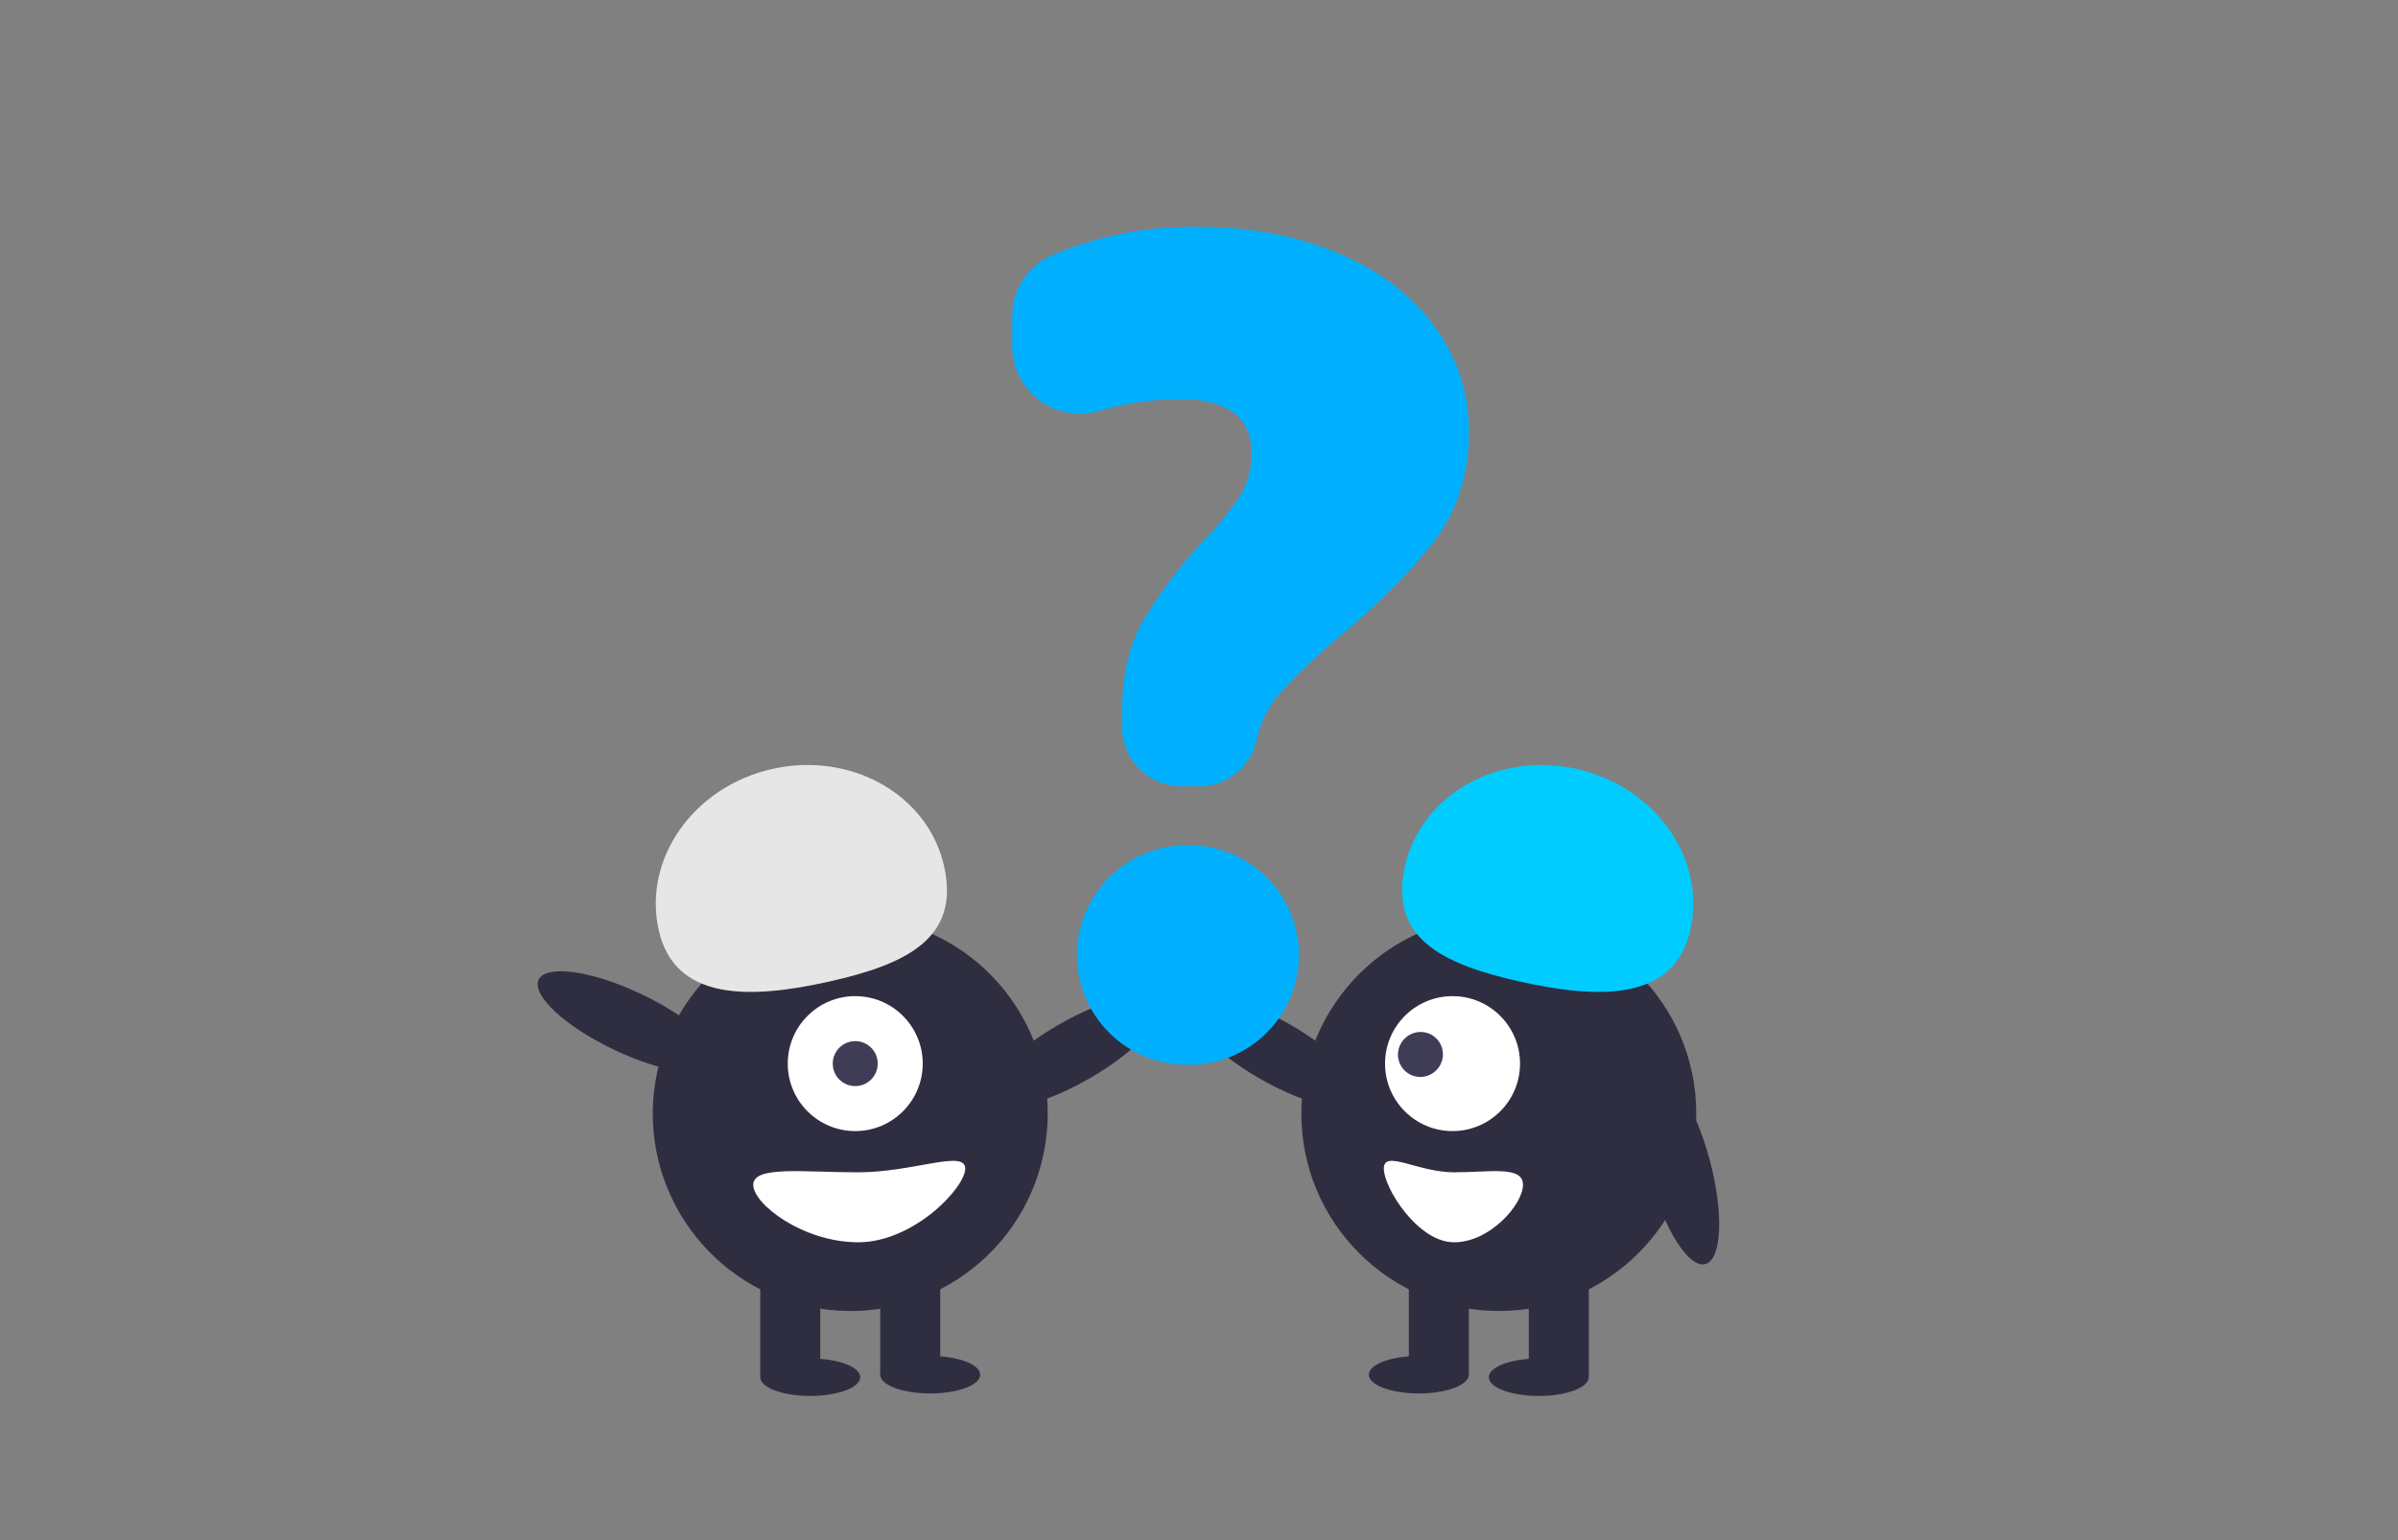 <svg xmlns="http://www.w3.org/2000/svg" xmlns:svg="http://www.w3.org/2000/svg" id="svg4071" width="523" height="336" version="1.1"><rect width="100%" height="100%" fill="#808080" stroke="none"/><g id="g4027" fill="#2f2e41" transform="translate(5)"><ellipse id="ellipse4017" cx="171.714" cy="300.46" rx="10.903" ry="4.089"/><ellipse id="ellipse4019" cx="197.882" cy="299.915" rx="10.903" ry="4.089"/><ellipse id="ellipse4021" cx="84.023" cy="313.254" rx="21.534" ry="6.76" transform="rotate(-29.963)"/><circle id="circle4023" cx="-210.907" cy="217.022" r="43.067" transform="rotate(-80.783)"/><path id="path4025" d="m 160.811,276.746 h 13.084 v 23.442 h -13.084 z m 26.167,0 h 13.084 v 23.442 h -13.084 z"/></g><circle id="circle4029" cx="186.527" cy="232.043" r="14.719" fill="#fff"/><circle id="circle4031" cx="186.527" cy="232.043" r="4.906" fill="#3f3d56"/><path id="path4033" fill="#e6e6e6" d="m 143.66,202.895 c -3.477,-15.574 7.639,-31.31 24.829,-35.149 17.19,-3.839 33.944,5.675 37.422,21.249 3.478,15.574 -7.915,21.318 -25.105,25.156 -17.19,3.838 -33.668,4.318 -37.145,-11.256 z"/><ellipse id="ellipse4035" cx="-142.775" cy="219.265" fill="#2f2e41" rx="6.76" ry="21.534" transform="rotate(-64.626)"/><path id="path4037" fill="#fff" d="m 164.282,258.483 c 0,4.215 10.853,12.539 22.897,12.539 12.044,0 23.335,-11.867 23.335,-16.082 0,-4.215 -11.292,0.818 -23.335,0.818 -12.043,0 -22.897,-1.489 -22.897,2.726 z"/><g id="g4049" fill="#2f2e41" transform="translate(5)"><ellipse id="ellipse4039" cx="330.609" cy="300.46" rx="10.903" ry="4.089"/><ellipse id="ellipse4041" cx="304.441" cy="299.915" rx="10.903" ry="4.089"/><ellipse id="ellipse4043" cx="-62.377" cy="351.165" rx="6.76" ry="21.534" transform="rotate(-60.037)"/><circle id="circle4045" cx="321.886" cy="242.946" r="43.067"/><path id="path4047" d="m 328.428,276.746 h 13.084 v 23.442 h -13.084 z m -26.167,0 h 13.084 v 23.442 h -13.084 z"/></g><circle id="circle4051" cx="316.796" cy="232.043" r="14.719" fill="#fff"/><ellipse id="ellipse4053" cx="56.565" cy="381.699" fill="#3f3d56" rx="4.921" ry="4.886" transform="rotate(-44.974)"/><path id="path4055" fill="#2a7fff" d="m 331.518,214.151 c -17.19,-3.838 -28.582,-9.582 -25.105,-25.156 3.477,-15.574 20.232,-25.087 37.422,-21.249 17.19,3.838 28.306,19.575 24.829,35.149 -3.477,15.574 -19.956,15.094 -37.145,11.256 z" style="fill:#0cf"/><ellipse id="ellipse4057" cx="288.666" cy="340.475" fill="#2f2e41" rx="6.76" ry="21.534" transform="rotate(-14.875)"/><path id="path4059" fill="#fff" d="m 317.129,255.758 c -7.907,0 -15.32,-5.033 -15.32,-0.818 0,4.215 7.413,16.082 15.32,16.082 7.907,0 15.032,-8.323 15.032,-12.539 0,-4.216 -7.125,-2.726 -15.032,-2.726 z"/><path id="path4061" fill="#00b0ff" d="m 261.472,171.539 h -3.825 a 12.937,12.937 0 0 1 -12.923,-12.923 v -3.211 c 0,-7.953 1.507,-14.612 4.479,-19.792 a 104.114,104.114 0 0 1 12.542,-16.852 74.269,74.269 0 0 0 8.528,-10.279 17.29,17.29 0 0 0 2.693,-9.562 c 0,-7.978 -5.198,-11.856 -15.891,-11.856 A 64.526,64.526 0 0 0 239.56,89.693 14.745,14.745 0 0 1 220.768,75.515 v -6.5 a 14.463,14.463 0 0 1 8.532,-13.256 78.083,78.083 0 0 1 31.81,-6.258 c 11.444,0 21.775,1.922 30.707,5.713 8.948,3.799 16.017,9.157 21.011,15.924 a 38.352,38.352 0 0 1 7.536,23.244 c 0,8.98 -2.452,16.801 -7.287,23.247 -4.782,6.38 -11.638,13.364 -20.376,20.76 a 145.204,145.204 0 0 0 -13.063,12.307 22.718,22.718 0 0 0 -5.431,10.111 12.888,12.888 0 0 1 -12.736,10.733 z m -2.127,60.772 h -0.504 a 23.951,23.951 0 0 1 0,-47.902 h 0.504 a 23.951,23.951 0 1 1 0,47.902 z"/></svg>
